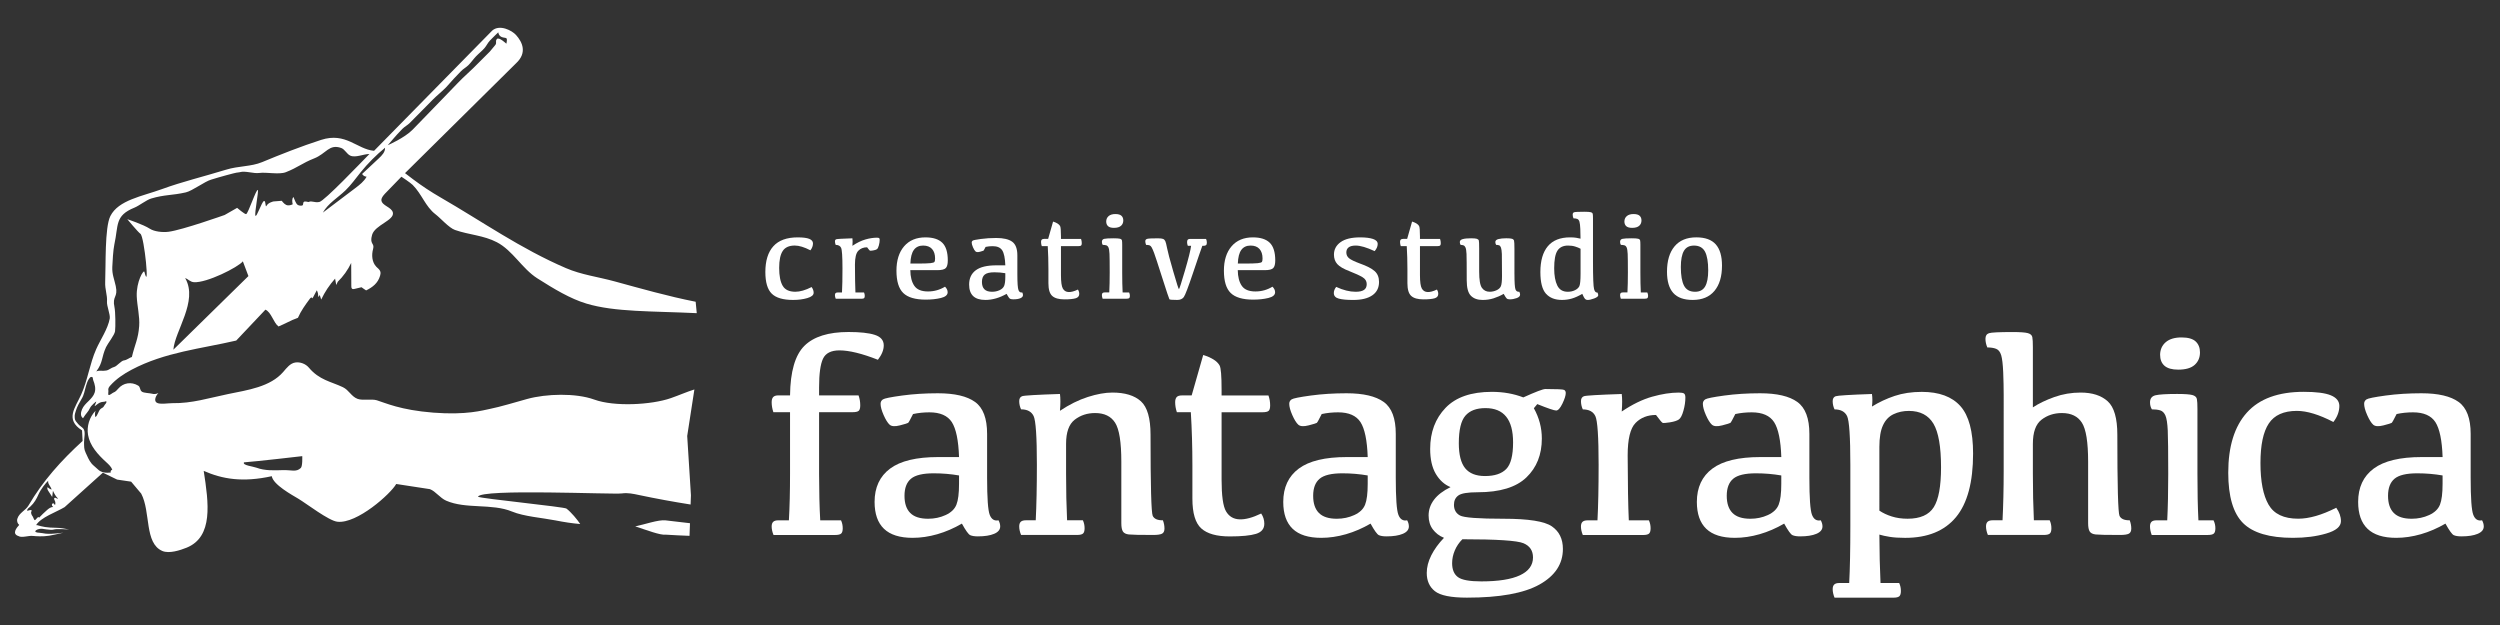 <?xml version="1.0" encoding="UTF-8"?>
<!-- Generator: Adobe Illustrator 18.1.1, SVG Export Plug-In . SVG Version: 6.00 Build 0)  -->
<svg xmlns="http://www.w3.org/2000/svg" xmlns:xlink="http://www.w3.org/1999/xlink" version="1.1" x="0px" y="0px" viewBox="0 0 120 30" xml:space="preserve">
<rect x="0" y="0" width="120" height="30" fill="#333333" stroke="none"/>
<g id="レイヤー_1">
	<g>
		<g>
			<path fill="#FFFFFF" d="M39.371,24.975h0.998c0.055,0.119,0.082,0.246,0.082,0.383c0,0.123-0.025,0.208-0.075,0.253     s-0.146,0.068-0.287,0.068h-2.96c-0.06-0.146-0.089-0.283-0.089-0.41c0-0.1,0.025-0.174,0.075-0.222s0.132-0.072,0.246-0.072     h0.506c0.036-0.633,0.055-1.376,0.055-2.229v-2.96h-0.8c-0.055-0.164-0.082-0.324-0.082-0.479c0-0.114,0.025-0.197,0.075-0.25     s0.135-0.079,0.253-0.079h0.554c0.014-1.144,0.244-1.937,0.69-2.379s1.153-0.663,2.119-0.663c0.552,0,0.971,0.045,1.258,0.137     s0.431,0.26,0.431,0.506c0,0.219-0.094,0.449-0.28,0.69c-0.766-0.301-1.381-0.451-1.846-0.451c-0.401,0-0.664,0.133-0.79,0.4     c-0.125,0.267-0.188,0.726-0.188,1.377v0.383h1.894c0.055,0.15,0.082,0.31,0.082,0.479c0,0.132-0.025,0.22-0.075,0.263     s-0.15,0.065-0.301,0.065h-1.6v2.96C39.317,23.599,39.335,24.342,39.371,24.975z"></path>
			<path fill="#FFFFFF" d="M46.171,25.133c-0.383,0.223-0.776,0.393-1.179,0.509c-0.404,0.116-0.799,0.174-1.187,0.174     c-0.615,0-1.073-0.145-1.374-0.434s-0.451-0.719-0.451-1.289c0-0.697,0.248-1.23,0.745-1.6s1.265-0.554,2.304-0.554h1.005     c-0.027-0.802-0.143-1.36-0.345-1.675c-0.203-0.314-0.562-0.472-1.077-0.472c-0.273,0-0.535,0.027-0.786,0.082     c-0.132,0.264-0.211,0.406-0.236,0.424c-0.024,0.018-0.155,0.058-0.393,0.12s-0.402,0.05-0.496-0.034     c-0.093-0.084-0.188-0.238-0.287-0.461c-0.098-0.223-0.146-0.403-0.146-0.54c0-0.091,0.037-0.162,0.113-0.212     c0.074-0.05,0.381-0.112,0.919-0.185s1.109-0.109,1.716-0.109c0.807,0,1.402,0.139,1.787,0.417     c0.386,0.278,0.578,0.789,0.578,1.531v2.105c0,0.975,0.042,1.57,0.127,1.784c0.084,0.214,0.224,0.301,0.42,0.26     c0.055,0.1,0.082,0.198,0.082,0.294c0,0.155-0.097,0.273-0.291,0.355c-0.193,0.082-0.454,0.123-0.782,0.123     c-0.159,0-0.281-0.02-0.366-0.058C46.487,25.651,46.354,25.465,46.171,25.133z M46.035,22.822     c-0.392-0.068-0.798-0.103-1.217-0.103c-0.52,0-0.883,0.086-1.091,0.26c-0.207,0.173-0.311,0.447-0.311,0.82     c0,0.365,0.092,0.639,0.277,0.824c0.184,0.185,0.47,0.277,0.857,0.277c0.301,0,0.581-0.059,0.841-0.178s0.432-0.284,0.517-0.496     c0.084-0.212,0.126-0.546,0.126-1.001V22.822z"></path>
			<path fill="#FFFFFF" d="M50.878,19.718c0.451-0.301,0.896-0.522,1.336-0.663c0.44-0.141,0.833-0.212,1.18-0.212     c0.606,0,1.062,0.14,1.371,0.42c0.307,0.28,0.461,0.814,0.461,1.603c0,2.452,0.035,3.75,0.105,3.896     c0.071,0.146,0.234,0.216,0.489,0.212c0.05,0.132,0.075,0.264,0.075,0.396c0,0.123-0.039,0.205-0.116,0.246     s-0.221,0.062-0.431,0.062c-0.634,0-1.021-0.008-1.162-0.024s-0.237-0.064-0.287-0.144s-0.075-0.213-0.075-0.4v-2.946     c0-0.939-0.099-1.563-0.298-1.873c-0.197-0.31-0.518-0.465-0.96-0.465c-0.378,0-0.705,0.107-0.981,0.321     c-0.275,0.214-0.413,0.599-0.413,1.155v1.442c0,0.807,0.016,1.549,0.048,2.229h0.759c0.055,0.119,0.082,0.246,0.082,0.383     c0,0.123-0.025,0.208-0.075,0.253s-0.146,0.068-0.287,0.068h-2.687c-0.06-0.146-0.089-0.283-0.089-0.41     c0-0.1,0.025-0.174,0.075-0.222s0.132-0.072,0.246-0.072h0.472c0.036-0.725,0.055-1.613,0.055-2.666     c0-1.344-0.053-2.124-0.157-2.338s-0.306-0.321-0.602-0.321c-0.06-0.127-0.089-0.26-0.089-0.396c0-0.123,0.048-0.202,0.144-0.236     s0.699-0.069,1.812-0.106C50.906,19.121,50.906,19.39,50.878,19.718z"></path>
			<path fill="#FFFFFF" d="M56.735,18.98H57.2l0.554-1.941c0.191,0.059,0.354,0.13,0.488,0.212c0.135,0.082,0.234,0.179,0.298,0.291     s0.096,0.498,0.096,1.159v0.28h2.249c0.055,0.15,0.082,0.31,0.082,0.479c0,0.132-0.025,0.22-0.075,0.263s-0.15,0.065-0.301,0.065     h-1.955v3.233c0,0.77,0.07,1.277,0.212,1.521s0.354,0.373,0.639,0.386c0.285,0.014,0.635-0.08,1.05-0.28     c0.101,0.15,0.15,0.314,0.15,0.492c0,0.242-0.134,0.403-0.399,0.485c-0.268,0.082-0.688,0.123-1.262,0.123     c-0.624,0-1.079-0.127-1.363-0.383c-0.285-0.255-0.428-0.731-0.428-1.429V22.33c0-0.875-0.025-1.723-0.075-2.543h-0.67     c-0.055-0.164-0.082-0.324-0.082-0.479c0-0.114,0.025-0.197,0.075-0.25S56.617,18.98,56.735,18.98z"></path>
			<path fill="#FFFFFF" d="M65.787,25.133c-0.383,0.223-0.776,0.393-1.179,0.509c-0.404,0.116-0.799,0.174-1.187,0.174     c-0.615,0-1.073-0.145-1.374-0.434s-0.451-0.719-0.451-1.289c0-0.697,0.248-1.23,0.745-1.6s1.265-0.554,2.304-0.554h1.005     c-0.027-0.802-0.143-1.36-0.345-1.675c-0.203-0.314-0.562-0.472-1.077-0.472c-0.273,0-0.535,0.027-0.786,0.082     c-0.132,0.264-0.211,0.406-0.236,0.424c-0.024,0.018-0.155,0.058-0.393,0.12s-0.402,0.05-0.496-0.034     c-0.093-0.084-0.188-0.238-0.287-0.461c-0.098-0.223-0.146-0.403-0.146-0.54c0-0.091,0.037-0.162,0.113-0.212     c0.074-0.05,0.381-0.112,0.919-0.185s1.109-0.109,1.716-0.109c0.807,0,1.402,0.139,1.787,0.417     c0.386,0.278,0.578,0.789,0.578,1.531v2.105c0,0.975,0.042,1.57,0.127,1.784c0.084,0.214,0.224,0.301,0.42,0.26     c0.055,0.1,0.082,0.198,0.082,0.294c0,0.155-0.097,0.273-0.291,0.355c-0.193,0.082-0.454,0.123-0.782,0.123     c-0.159,0-0.281-0.02-0.366-0.058C66.103,25.651,65.97,25.465,65.787,25.133z M65.651,22.822     c-0.392-0.068-0.798-0.103-1.217-0.103c-0.52,0-0.883,0.086-1.091,0.26c-0.207,0.173-0.311,0.447-0.311,0.82     c0,0.365,0.092,0.639,0.277,0.824c0.184,0.185,0.47,0.277,0.857,0.277c0.301,0,0.581-0.059,0.841-0.178s0.432-0.284,0.517-0.496     c0.084-0.212,0.126-0.546,0.126-1.001V22.822z"></path>
			<path fill="#FFFFFF" d="M73.625,19.595c0.255,0.456,0.383,0.941,0.383,1.456c0,0.77-0.247,1.392-0.742,1.866     c-0.494,0.474-1.272,0.711-2.334,0.711c-0.479,0-0.788,0.051-0.93,0.154s-0.212,0.252-0.212,0.448     c0,0.237,0.096,0.408,0.287,0.513s0.891,0.157,2.099,0.157c1.189,0,1.961,0.122,2.314,0.366c0.353,0.244,0.529,0.605,0.529,1.083     c0,0.72-0.375,1.29-1.125,1.709c-0.749,0.419-1.91,0.629-3.482,0.629c-0.766,0-1.278-0.104-1.538-0.311s-0.39-0.498-0.39-0.872     c0-0.278,0.073-0.562,0.219-0.851s0.349-0.568,0.608-0.837c-0.224-0.091-0.402-0.227-0.536-0.407     c-0.135-0.18-0.202-0.402-0.202-0.667c0-0.273,0.087-0.525,0.26-0.755s0.438-0.432,0.793-0.605     c-0.292-0.119-0.527-0.331-0.708-0.636c-0.18-0.305-0.27-0.704-0.27-1.196c0-0.802,0.246-1.459,0.738-1.972     s1.232-0.769,2.222-0.769c0.547,0,1.051,0.089,1.511,0.267c0.593-0.269,0.945-0.403,1.06-0.403c0.552,0,0.853,0.015,0.902,0.044     s0.075,0.079,0.075,0.147c0,0.119-0.054,0.288-0.16,0.509c-0.107,0.221-0.208,0.332-0.301,0.332     c-0.094,0-0.396-0.103-0.906-0.308L73.625,19.595z M70.194,25.884c-0.159,0.16-0.281,0.339-0.365,0.54     c-0.085,0.201-0.127,0.403-0.127,0.608c0,0.31,0.094,0.533,0.28,0.67s0.561,0.205,1.121,0.205c0.82,0,1.438-0.098,1.856-0.294     c0.416-0.196,0.625-0.481,0.625-0.854c0-0.328-0.152-0.556-0.458-0.684S71.843,25.884,70.194,25.884z M71.301,19.589     c-0.433,0-0.754,0.122-0.964,0.366s-0.314,0.685-0.314,1.323c0,0.547,0.102,0.946,0.304,1.196     c0.203,0.25,0.521,0.376,0.954,0.376c0.46,0,0.8-0.113,1.019-0.338s0.328-0.65,0.328-1.275c0-0.551-0.11-0.964-0.332-1.237     C72.075,19.725,71.744,19.589,71.301,19.589z"></path>
			<path fill="#FFFFFF" d="M75.887,19.254c0-0.123,0.048-0.202,0.144-0.236s0.699-0.069,1.812-0.106c0.027,0.209,0.027,0.49,0,0.841     c0.506-0.342,0.992-0.579,1.459-0.711c0.468-0.132,0.893-0.198,1.275-0.198c0.128,0,0.213,0.015,0.256,0.044     c0.044,0.03,0.065,0.095,0.065,0.195c0,0.196-0.03,0.406-0.093,0.629c-0.061,0.223-0.135,0.365-0.222,0.424     s-0.23,0.105-0.431,0.137s-0.318,0.039-0.352,0.021c-0.035-0.018-0.139-0.144-0.312-0.376c-0.405,0-0.733,0.129-0.984,0.386     s-0.376,0.776-0.376,1.555c0.005,1.399,0.022,2.438,0.055,3.117h0.964c0.055,0.119,0.082,0.246,0.082,0.383     c0,0.123-0.025,0.208-0.075,0.253s-0.146,0.068-0.287,0.068h-2.892c-0.06-0.146-0.089-0.283-0.089-0.41     c0-0.1,0.025-0.174,0.075-0.222s0.132-0.072,0.246-0.072h0.472c0.036-0.679,0.055-1.568,0.055-2.666     c0-1.344-0.053-2.124-0.157-2.338s-0.306-0.321-0.602-0.321C75.916,19.523,75.887,19.39,75.887,19.254z"></path>
			<path fill="#FFFFFF" d="M85.64,25.133c-0.383,0.223-0.776,0.393-1.179,0.509c-0.404,0.116-0.799,0.174-1.187,0.174     c-0.615,0-1.073-0.145-1.374-0.434s-0.451-0.719-0.451-1.289c0-0.697,0.248-1.23,0.745-1.6s1.265-0.554,2.304-0.554h1.005     c-0.027-0.802-0.143-1.36-0.345-1.675c-0.203-0.314-0.562-0.472-1.077-0.472c-0.273,0-0.535,0.027-0.786,0.082     c-0.132,0.264-0.211,0.406-0.236,0.424c-0.024,0.018-0.155,0.058-0.393,0.12s-0.402,0.05-0.496-0.034     c-0.093-0.084-0.188-0.238-0.287-0.461c-0.098-0.223-0.146-0.403-0.146-0.54c0-0.091,0.037-0.162,0.113-0.212     c0.074-0.05,0.381-0.112,0.919-0.185s1.109-0.109,1.716-0.109c0.807,0,1.402,0.139,1.787,0.417     c0.386,0.278,0.578,0.789,0.578,1.531v2.105c0,0.975,0.042,1.57,0.127,1.784c0.084,0.214,0.224,0.301,0.42,0.26     c0.055,0.1,0.082,0.198,0.082,0.294c0,0.155-0.097,0.273-0.291,0.355c-0.193,0.082-0.454,0.123-0.782,0.123     c-0.159,0-0.281-0.02-0.366-0.058C85.955,25.651,85.823,25.465,85.64,25.133z M85.503,22.822     c-0.392-0.068-0.798-0.103-1.217-0.103c-0.52,0-0.883,0.086-1.091,0.26c-0.207,0.173-0.311,0.447-0.311,0.82     c0,0.365,0.092,0.639,0.277,0.824c0.184,0.185,0.47,0.277,0.857,0.277c0.301,0,0.581-0.059,0.841-0.178s0.432-0.284,0.517-0.496     c0.084-0.212,0.126-0.546,0.126-1.001V22.822z"></path>
			<path fill="#FFFFFF" d="M89.854,18.912c0.027,0.191,0.027,0.392,0,0.602c0.337-0.209,0.699-0.379,1.087-0.509     s0.822-0.195,1.306-0.195c0.829,0,1.447,0.228,1.853,0.684s0.608,1.214,0.608,2.276c0,1.376-0.274,2.395-0.823,3.056     c-0.55,0.661-1.362,0.991-2.438,0.991c-0.292,0-0.538-0.016-0.738-0.048s-0.367-0.068-0.499-0.109     c0.005,0.871,0.022,1.645,0.055,2.324h0.896c0.055,0.119,0.082,0.246,0.082,0.383c0,0.123-0.025,0.208-0.075,0.253     s-0.146,0.068-0.287,0.068h-2.823c-0.06-0.146-0.089-0.283-0.089-0.41c0-0.1,0.025-0.174,0.075-0.222s0.132-0.072,0.246-0.072     h0.472c0.036-0.679,0.055-1.6,0.055-2.762v-2.912c0-1.344-0.053-2.124-0.157-2.338s-0.306-0.321-0.602-0.321     c-0.06-0.127-0.089-0.26-0.089-0.396c0-0.123,0.048-0.202,0.144-0.236S88.787,18.948,89.854,18.912z M90.209,24.51     c0.169,0.114,0.367,0.208,0.595,0.28s0.48,0.109,0.759,0.109c0.606,0,1.025-0.185,1.258-0.554s0.349-1.007,0.349-1.914     c0-0.989-0.122-1.688-0.365-2.095c-0.244-0.408-0.638-0.612-1.18-0.612c-0.269,0-0.514,0.052-0.734,0.157     c-0.222,0.105-0.391,0.281-0.506,0.53c-0.117,0.249-0.175,0.596-0.175,1.042V24.51z"></path>
			<path fill="#FFFFFF" d="M96.177,18.953c0-0.337-0.008-0.698-0.023-1.083c-0.017-0.385-0.049-0.657-0.096-0.817     c-0.049-0.16-0.128-0.262-0.24-0.308c-0.111-0.045-0.254-0.068-0.427-0.068c-0.06-0.141-0.089-0.28-0.089-0.417     c0-0.141,0.057-0.23,0.171-0.267s0.49-0.055,1.128-0.055c0.36,0,0.604,0.017,0.731,0.051s0.2,0.098,0.219,0.191     s0.027,0.254,0.027,0.482v2.892c0.282-0.187,0.626-0.352,1.028-0.496c0.404-0.144,0.824-0.215,1.262-0.215     c0.561,0,0.994,0.14,1.303,0.42c0.307,0.28,0.461,0.814,0.461,1.603c0,2.452,0.035,3.75,0.105,3.896     c0.071,0.146,0.234,0.216,0.489,0.212c0.05,0.132,0.075,0.264,0.075,0.396c0,0.123-0.039,0.205-0.116,0.246     s-0.221,0.062-0.431,0.062c-0.634,0-1.021-0.008-1.162-0.024s-0.237-0.064-0.287-0.144s-0.075-0.213-0.075-0.4v-2.946     c0-0.939-0.099-1.563-0.298-1.873c-0.197-0.31-0.518-0.465-0.96-0.465c-0.378,0-0.705,0.107-0.981,0.321     c-0.275,0.214-0.413,0.599-0.413,1.155v1.442c0,0.807,0.016,1.549,0.048,2.229h0.759c0.055,0.119,0.082,0.246,0.082,0.383     c0,0.123-0.025,0.208-0.075,0.253s-0.146,0.068-0.287,0.068h-2.687c-0.06-0.146-0.089-0.283-0.089-0.41     c0-0.1,0.025-0.174,0.075-0.222s0.132-0.072,0.246-0.072h0.472c0.036-0.725,0.055-1.513,0.055-2.365V18.953z"></path>
			<path fill="#FFFFFF" d="M105.524,24.975h0.725c0.06,0.119,0.089,0.246,0.089,0.383c0,0.123-0.025,0.208-0.075,0.253     s-0.148,0.068-0.294,0.068h-2.687c-0.055-0.146-0.082-0.283-0.082-0.41c0-0.1,0.023-0.174,0.072-0.222     c0.047-0.048,0.131-0.072,0.249-0.072h0.506c0.032-0.633,0.048-1.376,0.048-2.229c0-1.039-0.008-1.733-0.023-2.082     c-0.017-0.349-0.054-0.589-0.113-0.721s-0.143-0.214-0.25-0.246c-0.106-0.032-0.24-0.048-0.399-0.048     c-0.06-0.096-0.089-0.208-0.089-0.335c0-0.187,0.089-0.301,0.267-0.342s0.521-0.062,1.032-0.062c0.36,0,0.604,0.017,0.731,0.051     s0.2,0.098,0.219,0.191s0.027,0.254,0.027,0.482v3.11C105.476,23.599,105.492,24.342,105.524,24.975z M104.553,17.743     c-0.296,0-0.515-0.062-0.656-0.185s-0.212-0.301-0.212-0.533c0.005-0.25,0.096-0.451,0.273-0.602s0.429-0.226,0.752-0.226     c0.319,0,0.547,0.065,0.684,0.195s0.205,0.304,0.205,0.523c0,0.246-0.084,0.445-0.253,0.598S104.913,17.743,104.553,17.743z"></path>
			<path fill="#FFFFFF" d="M110.06,25.816c-1.121,0-1.919-0.236-2.393-0.708s-0.711-1.277-0.711-2.417     c0-1.262,0.299-2.225,0.896-2.888s1.506-0.995,2.728-0.995c0.597,0,1.03,0.056,1.299,0.167s0.405,0.279,0.41,0.502     c0,0.273-0.096,0.533-0.287,0.779c-0.684-0.355-1.267-0.533-1.75-0.533c-0.634,0-1.084,0.202-1.35,0.605     c-0.268,0.403-0.4,1.036-0.4,1.897c0,0.884,0.13,1.551,0.39,2s0.733,0.673,1.422,0.673c0.524,0,1.133-0.175,1.825-0.526     c0.15,0.209,0.226,0.424,0.226,0.643c0,0.26-0.235,0.458-0.708,0.595C111.185,25.748,110.653,25.816,110.06,25.816z"></path>
			<path fill="#FFFFFF" d="M117.382,25.133c-0.383,0.223-0.776,0.393-1.179,0.509c-0.404,0.116-0.799,0.174-1.187,0.174     c-0.615,0-1.073-0.145-1.374-0.434s-0.451-0.719-0.451-1.289c0-0.697,0.248-1.23,0.745-1.6s1.265-0.554,2.304-0.554h1.005     c-0.027-0.802-0.143-1.36-0.345-1.675c-0.203-0.314-0.562-0.472-1.077-0.472c-0.273,0-0.535,0.027-0.786,0.082     c-0.132,0.264-0.211,0.406-0.236,0.424c-0.024,0.018-0.155,0.058-0.393,0.12s-0.402,0.05-0.496-0.034     c-0.093-0.084-0.188-0.238-0.287-0.461c-0.098-0.223-0.146-0.403-0.146-0.54c0-0.091,0.037-0.162,0.113-0.212     c0.074-0.05,0.381-0.112,0.919-0.185s1.109-0.109,1.716-0.109c0.807,0,1.402,0.139,1.787,0.417     c0.386,0.278,0.578,0.789,0.578,1.531v2.105c0,0.975,0.042,1.57,0.127,1.784c0.084,0.214,0.224,0.301,0.42,0.26     c0.055,0.1,0.082,0.198,0.082,0.294c0,0.155-0.097,0.273-0.291,0.355c-0.193,0.082-0.454,0.123-0.782,0.123     c-0.159,0-0.281-0.02-0.366-0.058C117.698,25.651,117.565,25.465,117.382,25.133z M117.245,22.822     c-0.392-0.068-0.798-0.103-1.217-0.103c-0.52,0-0.883,0.086-1.091,0.26c-0.207,0.173-0.311,0.447-0.311,0.82     c0,0.365,0.092,0.639,0.277,0.824c0.184,0.185,0.47,0.277,0.857,0.277c0.301,0,0.581-0.059,0.841-0.178s0.432-0.284,0.517-0.496     c0.084-0.212,0.126-0.546,0.126-1.001V22.822z"></path>
		</g>
		<g>
			<path fill="#FFFFFF" d="M38.067,14.397c-0.48,0-0.822-0.101-1.025-0.303s-0.305-0.547-0.305-1.036     c0-0.541,0.128-0.954,0.384-1.238s0.646-0.426,1.169-0.426c0.256,0,0.441,0.024,0.557,0.072s0.174,0.12,0.176,0.215     c0,0.117-0.041,0.229-0.123,0.334c-0.293-0.152-0.543-0.229-0.75-0.229c-0.271,0-0.465,0.086-0.578,0.259     c-0.115,0.173-0.172,0.444-0.172,0.813c0,0.379,0.056,0.665,0.167,0.857s0.314,0.289,0.609,0.289     c0.225,0,0.485-0.075,0.782-0.226c0.064,0.09,0.097,0.182,0.097,0.275c0,0.111-0.101,0.196-0.304,0.255     C38.549,14.368,38.321,14.397,38.067,14.397z"></path>
			<path fill="#FFFFFF" d="M40.078,11.585c0-0.053,0.021-0.086,0.062-0.101s0.3-0.03,0.776-0.045c0.012,0.09,0.012,0.21,0,0.36     c0.217-0.146,0.425-0.248,0.625-0.305s0.383-0.085,0.547-0.085c0.055,0,0.091,0.006,0.109,0.019s0.028,0.041,0.028,0.083     c0,0.084-0.013,0.174-0.04,0.27c-0.025,0.096-0.058,0.156-0.095,0.182s-0.099,0.045-0.185,0.059s-0.137,0.017-0.15,0.009     c-0.016-0.008-0.06-0.062-0.134-0.161c-0.174,0-0.314,0.055-0.422,0.166s-0.161,0.333-0.161,0.667     c0.002,0.6,0.01,1.045,0.023,1.336h0.413c0.023,0.051,0.035,0.105,0.035,0.164c0,0.053-0.011,0.089-0.032,0.108     s-0.062,0.029-0.123,0.029h-1.239c-0.025-0.062-0.038-0.121-0.038-0.176c0-0.043,0.011-0.075,0.032-0.095     s0.057-0.031,0.105-0.031h0.202c0.016-0.291,0.023-0.672,0.023-1.143c0-0.576-0.022-0.91-0.067-1.002s-0.131-0.138-0.258-0.138     C40.091,11.7,40.078,11.643,40.078,11.585z"></path>
			<path fill="#FFFFFF" d="M44.421,11.394c0.363,0,0.633,0.086,0.809,0.258s0.264,0.455,0.264,0.85c0,0.174-0.031,0.295-0.094,0.363     s-0.199,0.103-0.41,0.103h-1.295c0.004,0.318,0.067,0.568,0.192,0.75c0.123,0.182,0.343,0.272,0.657,0.272     c0.293,0,0.565-0.076,0.817-0.229c0.084,0.084,0.126,0.173,0.126,0.267c0,0.131-0.108,0.223-0.323,0.275     c-0.217,0.053-0.46,0.079-0.731,0.079c-0.5,0-0.859-0.106-1.077-0.318s-0.326-0.569-0.326-1.071c0-0.494,0.122-0.884,0.367-1.17     S43.984,11.394,44.421,11.394z M44.31,11.787c-0.195,0-0.344,0.07-0.445,0.209s-0.157,0.358-0.167,0.655h0.302     c0.32,0,0.538-0.006,0.655-0.019c0.115-0.013,0.183-0.034,0.201-0.063s0.028-0.084,0.028-0.164c0-0.193-0.049-0.345-0.146-0.454     S44.497,11.787,44.31,11.787z"></path>
			<path fill="#FFFFFF" d="M48.314,14.104c-0.164,0.096-0.333,0.168-0.505,0.218c-0.174,0.05-0.343,0.075-0.509,0.075     c-0.264,0-0.46-0.062-0.589-0.186s-0.193-0.308-0.193-0.552c0-0.299,0.106-0.527,0.319-0.686s0.542-0.237,0.987-0.237h0.431     c-0.012-0.344-0.062-0.583-0.147-0.718c-0.088-0.135-0.241-0.202-0.462-0.202c-0.117,0-0.229,0.012-0.337,0.035     c-0.057,0.113-0.091,0.174-0.102,0.182s-0.066,0.025-0.168,0.051s-0.173,0.021-0.213-0.015s-0.081-0.102-0.123-0.198     s-0.062-0.173-0.062-0.231c0-0.039,0.016-0.069,0.049-0.091c0.031-0.021,0.163-0.048,0.394-0.079s0.476-0.047,0.735-0.047     c0.346,0,0.601,0.06,0.766,0.179s0.248,0.338,0.248,0.656v0.902c0,0.418,0.018,0.673,0.055,0.765     c0.035,0.092,0.096,0.129,0.18,0.111c0.023,0.043,0.035,0.085,0.035,0.126c0,0.066-0.042,0.117-0.125,0.152     s-0.194,0.053-0.335,0.053c-0.068,0-0.121-0.008-0.157-0.025S48.392,14.247,48.314,14.104z M48.255,13.114     c-0.168-0.029-0.342-0.044-0.521-0.044c-0.223,0-0.379,0.037-0.468,0.111s-0.133,0.191-0.133,0.352     c0,0.156,0.039,0.274,0.119,0.353c0.078,0.079,0.201,0.119,0.367,0.119c0.129,0,0.249-0.025,0.36-0.076s0.185-0.122,0.222-0.212     c0.035-0.091,0.054-0.234,0.054-0.429V13.114z"></path>
			<path fill="#FFFFFF" d="M50.112,11.467h0.199l0.237-0.832c0.082,0.025,0.151,0.056,0.209,0.091s0.101,0.077,0.128,0.125     s0.041,0.213,0.041,0.497v0.12h0.964c0.023,0.064,0.035,0.133,0.035,0.205c0,0.057-0.011,0.094-0.032,0.113     s-0.064,0.028-0.129,0.028h-0.838v1.386c0,0.33,0.03,0.547,0.091,0.652s0.151,0.16,0.273,0.166s0.272-0.034,0.45-0.12     c0.043,0.064,0.064,0.135,0.064,0.211c0,0.104-0.058,0.173-0.171,0.208c-0.115,0.035-0.295,0.053-0.541,0.053     c-0.268,0-0.463-0.055-0.584-0.164c-0.123-0.109-0.184-0.313-0.184-0.612v-0.688c0-0.375-0.011-0.738-0.032-1.09h-0.287     c-0.023-0.07-0.035-0.139-0.035-0.205c0-0.049,0.011-0.084,0.032-0.107S50.061,11.467,50.112,11.467z"></path>
			<path fill="#FFFFFF" d="M53.886,14.037h0.311c0.025,0.051,0.038,0.105,0.038,0.164c0,0.053-0.011,0.089-0.032,0.108     s-0.063,0.029-0.126,0.029h-1.151c-0.023-0.062-0.035-0.121-0.035-0.176c0-0.043,0.01-0.075,0.031-0.095     c0.02-0.021,0.056-0.031,0.106-0.031h0.217c0.014-0.271,0.021-0.59,0.021-0.955c0-0.445-0.004-0.743-0.01-0.892     c-0.008-0.149-0.023-0.252-0.049-0.309s-0.062-0.092-0.107-0.105s-0.103-0.021-0.171-0.021c-0.025-0.041-0.038-0.089-0.038-0.144     c0-0.08,0.038-0.129,0.114-0.146s0.224-0.026,0.442-0.026c0.154,0,0.259,0.007,0.313,0.022s0.086,0.042,0.094,0.082     s0.012,0.109,0.012,0.207v1.333C53.866,13.447,53.872,13.765,53.886,14.037z M53.47,10.937c-0.127,0-0.221-0.026-0.281-0.079     s-0.091-0.129-0.091-0.229c0.002-0.107,0.041-0.193,0.117-0.258s0.184-0.097,0.322-0.097c0.137,0,0.234,0.028,0.293,0.083     s0.088,0.13,0.088,0.224c0,0.105-0.036,0.191-0.108,0.256S53.624,10.937,53.47,10.937z"></path>
			<path fill="#FFFFFF" d="M57.173,11.799h-0.158c-0.023-0.057-0.035-0.114-0.035-0.173s0.011-0.1,0.034-0.123     c0.021-0.023,0.059-0.035,0.109-0.035h0.768c0.025,0.055,0.038,0.113,0.038,0.176c0,0.061-0.013,0.102-0.038,0.123     s-0.069,0.032-0.132,0.032h-0.047c-0.072,0.197-0.223,0.635-0.45,1.312s-0.375,1.062-0.441,1.151     c-0.068,0.09-0.173,0.135-0.315,0.135c-0.232,0-0.357-0.011-0.374-0.032S56,13.998,55.786,13.328     c-0.213-0.67-0.344-1.067-0.391-1.191s-0.086-0.212-0.117-0.265s-0.066-0.085-0.105-0.098s-0.093-0.019-0.161-0.019     c-0.025-0.062-0.038-0.121-0.038-0.176c0-0.059,0.031-0.097,0.092-0.114c0.062-0.018,0.231-0.026,0.509-0.026     c0.121,0,0.205,0.01,0.252,0.029s0.082,0.054,0.106,0.103s0.054,0.164,0.088,0.344s0.133,0.553,0.297,1.118     c0.162,0.564,0.253,0.847,0.271,0.847s0.115-0.295,0.287-0.886C57.049,12.402,57.148,12.004,57.173,11.799z"></path>
			<path fill="#FFFFFF" d="M60.139,11.394c0.363,0,0.633,0.086,0.809,0.258s0.264,0.455,0.264,0.85c0,0.174-0.031,0.295-0.094,0.363     s-0.199,0.103-0.41,0.103h-1.295c0.004,0.318,0.067,0.568,0.192,0.75c0.123,0.182,0.343,0.272,0.657,0.272     c0.293,0,0.565-0.076,0.817-0.229c0.084,0.084,0.126,0.173,0.126,0.267c0,0.131-0.108,0.223-0.323,0.275     c-0.217,0.053-0.46,0.079-0.731,0.079c-0.5,0-0.859-0.106-1.077-0.318s-0.326-0.569-0.326-1.071c0-0.494,0.122-0.884,0.367-1.17     S59.702,11.394,60.139,11.394z M60.028,11.787c-0.195,0-0.344,0.07-0.445,0.209s-0.157,0.358-0.167,0.655h0.302     c0.32,0,0.538-0.006,0.655-0.019c0.115-0.013,0.183-0.034,0.201-0.063s0.028-0.084,0.028-0.164c0-0.193-0.049-0.345-0.146-0.454     S60.215,11.787,60.028,11.787z"></path>
			<path fill="#FFFFFF" d="M65.288,11.394c0.258,0,0.462,0.025,0.614,0.075c0.15,0.05,0.227,0.13,0.227,0.242     c0,0.115-0.049,0.229-0.146,0.343c-0.383-0.178-0.686-0.267-0.908-0.267c-0.15,0-0.264,0.028-0.338,0.085     c-0.076,0.057-0.113,0.139-0.113,0.246c0,0.111,0.043,0.203,0.127,0.275c0.086,0.072,0.26,0.157,0.523,0.255     c0.332,0.117,0.568,0.239,0.709,0.365s0.211,0.299,0.211,0.52c0,0.279-0.107,0.493-0.322,0.642s-0.521,0.223-0.917,0.223     c-0.303,0-0.534-0.021-0.692-0.064c-0.16-0.043-0.239-0.133-0.239-0.27c0-0.1,0.038-0.197,0.114-0.293     c0.334,0.156,0.645,0.234,0.932,0.234c0.18,0,0.313-0.029,0.401-0.088s0.132-0.152,0.132-0.281c0-0.139-0.067-0.249-0.201-0.33     s-0.343-0.177-0.628-0.289c-0.281-0.107-0.476-0.221-0.583-0.34s-0.161-0.271-0.161-0.454c0-0.248,0.106-0.448,0.319-0.601     S64.874,11.394,65.288,11.394z"></path>
			<path fill="#FFFFFF" d="M67.344,11.467h0.199l0.237-0.832c0.082,0.025,0.151,0.056,0.209,0.091s0.101,0.077,0.128,0.125     s0.041,0.213,0.041,0.497v0.12h0.964c0.023,0.064,0.035,0.133,0.035,0.205c0,0.057-0.011,0.094-0.032,0.113     s-0.064,0.028-0.129,0.028h-0.838v1.386c0,0.33,0.03,0.547,0.091,0.652s0.151,0.16,0.273,0.166s0.272-0.034,0.45-0.12     c0.043,0.064,0.064,0.135,0.064,0.211c0,0.104-0.058,0.173-0.171,0.208c-0.115,0.035-0.295,0.053-0.541,0.053     c-0.268,0-0.463-0.055-0.584-0.164c-0.123-0.109-0.184-0.313-0.184-0.612v-0.688c0-0.375-0.011-0.738-0.032-1.09h-0.287     c-0.023-0.07-0.035-0.139-0.035-0.205c0-0.049,0.011-0.084,0.032-0.107S67.293,11.467,67.344,11.467z"></path>
			<path fill="#FFFFFF" d="M72.694,13.161c0,0.393,0.016,0.634,0.047,0.724s0.094,0.13,0.188,0.12     c0.023,0.047,0.035,0.093,0.035,0.138c0,0.072-0.056,0.128-0.167,0.167s-0.22,0.059-0.325,0.059     c-0.068,0-0.118-0.014-0.149-0.041s-0.08-0.102-0.146-0.223c-0.156,0.09-0.318,0.161-0.484,0.214     c-0.168,0.053-0.343,0.079-0.526,0.079c-0.242,0-0.431-0.067-0.563-0.201c-0.135-0.134-0.201-0.379-0.201-0.737     c0-0.697-0.004-1.121-0.01-1.27c-0.008-0.149-0.023-0.252-0.049-0.309s-0.059-0.092-0.1-0.105s-0.086-0.021-0.135-0.021     c-0.025-0.041-0.038-0.087-0.038-0.138c0-0.068,0.048-0.115,0.144-0.141s0.229-0.038,0.398-0.038     c0.135,0,0.227,0.008,0.277,0.025c0.049,0.017,0.08,0.044,0.094,0.082C70.994,11.583,71,11.712,71,11.93v1.104     c0,0.4,0.044,0.662,0.134,0.785c0.088,0.123,0.212,0.185,0.37,0.185c0.111,0,0.22-0.023,0.325-0.07s0.176-0.112,0.213-0.196     c0.035-0.084,0.054-0.246,0.054-0.486c0-0.559-0.003-0.91-0.007-1.055c-0.006-0.145-0.02-0.248-0.041-0.309     c-0.023-0.062-0.053-0.099-0.09-0.113s-0.085-0.021-0.144-0.021c-0.025-0.041-0.038-0.087-0.038-0.138     c0-0.068,0.05-0.115,0.15-0.141s0.227-0.038,0.377-0.038c0.135,0,0.227,0.008,0.277,0.025c0.049,0.017,0.08,0.046,0.094,0.089     c0.012,0.043,0.019,0.174,0.019,0.393V13.161z"></path>
			<path fill="#FFFFFF" d="M75.949,14.104c-0.178,0.105-0.344,0.181-0.498,0.226s-0.313,0.067-0.478,0.067     c-0.332,0-0.587-0.1-0.767-0.299c-0.178-0.199-0.268-0.545-0.268-1.037c0-0.543,0.119-0.957,0.357-1.241s0.595-0.426,1.069-0.426     c0.113,0,0.208,0.006,0.284,0.018s0.148,0.026,0.217,0.044c0-0.145-0.004-0.299-0.01-0.464c-0.008-0.165-0.021-0.282-0.041-0.35     c-0.021-0.068-0.056-0.112-0.104-0.132s-0.108-0.029-0.183-0.029c-0.025-0.061-0.038-0.12-0.038-0.179     c0-0.061,0.024-0.099,0.073-0.114s0.21-0.023,0.483-0.023c0.154,0,0.259,0.007,0.313,0.022s0.086,0.042,0.094,0.082     s0.012,0.109,0.012,0.207v2.098c0,0.746,0.017,1.181,0.052,1.304c0.033,0.123,0.087,0.177,0.159,0.161     c0.027,0.045,0.041,0.089,0.041,0.132c0,0.055-0.065,0.106-0.194,0.155c-0.131,0.049-0.236,0.073-0.318,0.073     c-0.049,0-0.09-0.017-0.123-0.051S76.005,14.231,75.949,14.104z M75.266,11.787c-0.234,0-0.404,0.082-0.509,0.245     s-0.156,0.445-0.156,0.845c0,0.352,0.05,0.627,0.149,0.828s0.268,0.3,0.504,0.3c0.125,0,0.239-0.025,0.343-0.075     s0.174-0.115,0.213-0.196c0.037-0.081,0.057-0.281,0.057-0.599v-1.195c-0.07-0.039-0.156-0.074-0.256-0.105     C75.509,11.802,75.395,11.787,75.266,11.787z"></path>
			<path fill="#FFFFFF" d="M78.759,14.037h0.311c0.025,0.051,0.038,0.105,0.038,0.164c0,0.053-0.011,0.089-0.032,0.108     s-0.063,0.029-0.126,0.029h-1.151c-0.023-0.062-0.035-0.121-0.035-0.176c0-0.043,0.01-0.075,0.031-0.095     c0.02-0.021,0.056-0.031,0.106-0.031h0.217c0.014-0.271,0.021-0.59,0.021-0.955c0-0.445-0.004-0.743-0.01-0.892     c-0.008-0.149-0.023-0.252-0.049-0.309s-0.062-0.092-0.107-0.105s-0.103-0.021-0.171-0.021c-0.025-0.041-0.038-0.089-0.038-0.144     c0-0.08,0.038-0.129,0.114-0.146s0.224-0.026,0.442-0.026c0.154,0,0.259,0.007,0.313,0.022s0.086,0.042,0.094,0.082     s0.012,0.109,0.012,0.207v1.333C78.739,13.447,78.745,13.765,78.759,14.037z M78.343,10.937c-0.127,0-0.221-0.026-0.281-0.079     s-0.091-0.129-0.091-0.229c0.002-0.107,0.041-0.193,0.117-0.258s0.184-0.097,0.322-0.097c0.137,0,0.234,0.028,0.293,0.083     s0.088,0.13,0.088,0.224c0,0.105-0.036,0.191-0.108,0.256S78.497,10.937,78.343,10.937z"></path>
			<path fill="#FFFFFF" d="M81.25,14.397c-0.424,0-0.735-0.112-0.935-0.337s-0.299-0.563-0.299-1.017     c0-0.521,0.12-0.927,0.361-1.216s0.59-0.434,1.045-0.434c0.424,0,0.735,0.112,0.935,0.337s0.299,0.564,0.299,1.02     c0,0.52-0.121,0.924-0.362,1.213S81.705,14.397,81.25,14.397z M81.362,14.005c0.223,0,0.384-0.084,0.483-0.252     s0.149-0.427,0.149-0.776c0-0.402-0.052-0.701-0.153-0.896c-0.104-0.195-0.279-0.293-0.529-0.293     c-0.223,0-0.384,0.084-0.483,0.252s-0.149,0.428-0.149,0.779c0,0.4,0.051,0.698,0.154,0.894     C80.935,13.907,81.112,14.005,81.362,14.005z"></path>
		</g>
		<rect x="0" fill="none" width="120" height="30"></rect>
		<path fill="none" d="M5.104,17.785c0.141-0.026,0.227-0.133,0.391-0.176c0.11-0.029,0.33-0.294,0.451-0.308    c0.152-0.016,0.285-0.143,0.386-0.165c0.147-0.622,0.304-0.848,0.351-1.486c0.034-0.459-0.099-0.965-0.117-1.425    c-0.027-0.703,0.335-1.31,0.368-1.176c0.265,1.049-0.002-1.695-0.192-1.827c-0.115-0.081-0.629-0.7-0.629-0.7    s0.762,0.251,1.079,0.456c0.219,0.143,0.623,0.184,0.907,0.146c0.667-0.088,2.686-0.805,2.686-0.805l0.599-0.342    c0,0,0.371,0.318,0.433,0.3c0.1-0.028,0.492-1.243,0.562-1.153c0.045,0.059-0.168,1.107-0.117,1.227    c0.05,0.12,0.302-0.661,0.407-0.701c0.105-0.041,0.054,0.367,0.133,0.219c0.078-0.148,0.328-0.2,0.328-0.2l0.396-0.031    c0,0,0.109,0.152,0.213,0.197c0.124,0.053,0.25-0.001,0.313-0.03c-0.026-0.122-0.046-0.255,0.036-0.35    c0.056,0.115,0.098,0.294,0.199,0.375c0.035,0.028,0.165,0.063,0.234,0.028c0.046-0.024,0.022-0.115,0.056-0.158    c0.056-0.069,0.22,0.01,0.247-0.005c0.135-0.077,0.261,0.047,0.506,0c0.245-0.047,1.966-1.858,2.405-2.303    c-0.28-0.003-0.665,0.193-0.92,0.078c-0.165-0.074-0.263-0.305-0.433-0.366c-0.582-0.21-0.723,0.274-1.299,0.499    c-0.582,0.228-0.778,0.434-1.36,0.662c-0.327,0.128-0.935-0.013-1.282,0.038c-0.26,0.038-0.669-0.113-0.921-0.04    c-0.007,0.002-0.015,0.003-0.021,0.005c-0.209,0.019-0.393,0.084-0.637,0.144c-0.291,0.072-0.432,0.129-0.721,0.209    c-0.306,0.085-0.91,0.542-1.219,0.613c-0.662,0.152-1.012,0.1-1.663,0.295c-0.229,0.069-0.58,0.348-0.802,0.437    c-0.957,0.387-0.761,0.844-0.966,1.766c-0.055,0.249-0.089,0.829-0.099,1.084c-0.014,0.358,0.09,0.565,0.166,0.915    c0.122,0.567-0.182,0.455-0.06,1.021c0.047,0.216,0.053,0.925,0.027,1.144c-0.022,0.184-0.356,0.598-0.433,0.766    c-0.23,0.502-0.137,0.723-0.466,1.166C4.797,17.757,4.888,17.824,5.104,17.785z"></path>
		<path fill="none" d="M2.506,23.856c-0.062-0.095-0.123-0.191-0.185-0.286c-0.036-0.056-0.072-0.129-0.033-0.183    c0.052,0.054,0.118,0.094,0.19,0.117c-0.033-0.154-0.202-0.279-0.161-0.43c-0.122,0.114-0.362,0.418-0.463,0.649    c-0.101,0.232-0.21,0.424-0.396,0.595c-0.074,0.069-0.169,0.111-0.145,0.209c0.046-0.02,0.094-0.034,0.143-0.041    c0.028-0.005,0.068,0.003,0.067,0.032c0,0.01-0.007,0.019-0.012,0.028c-0.047,0.081,0.01,0.181,0.066,0.257    c0.022,0.031,0.052,0.144,0.085,0.164c0.033,0.02,0.071-0.057,0.101-0.079c0.021-0.015,0.033-0.041,0.054-0.055    c0.022-0.014,0.062-0.005,0.059,0.02c0.123-0.13,0.253-0.254,0.387-0.372c0.083-0.073,0.182-0.149,0.293-0.139    c-0.032-0.03-0.063-0.067-0.064-0.11c-0.001-0.044,0.047-0.088,0.085-0.067c0.014,0.032,0.038,0.058,0.068,0.075    c0.023-0.066,0.019-0.141-0.013-0.203c-0.023-0.045-0.054-0.113-0.01-0.137c0.052-0.029,0.114,0.064,0.167,0.035    c-0.111-0.1-0.179-0.238-0.244-0.371C2.53,23.659,2.519,23.757,2.506,23.856z"></path>
		<path fill="none" d="M5.097,22.185c-0.394-0.361-0.784-0.782-0.873-1.309c-0.07-0.414,0.068-0.858,0.36-1.158    c-0.032,0.098-0.035,0.205-0.009,0.305c0.116-0.074,0.144-0.296,0.246-0.388c0.074-0.067,0.13-0.057,0.172-0.148    c0.043-0.09,0.149-0.145,0.101-0.233c-0.072,0.049-0.183,0.018-0.303,0.073c-0.12,0.055-0.248,0.195-0.25,0.161    c-0.001-0.015,0.09-0.206,0.078-0.214c-0.01-0.007-0.246,0.191-0.297,0.303c-0.092,0.203-0.19,0.255-0.339,0.499    c-0.136-0.103-0.112-0.269-0.048-0.426c0.064-0.158,0.192-0.279,0.314-0.398c0.121-0.119,0.244-0.248,0.294-0.41    c0.058-0.193,0.005-0.4-0.069-0.587c-0.035-0.087,0.008-0.152-0.085-0.162c-0.066-0.007-0.114,0.086-0.151,0.141    c-0.037,0.055-0.095,0.228-0.113,0.292c-0.065,0.226-0.09,0.425-0.212,0.626c-0.093,0.154-0.216,0.379-0.269,0.551    c-0.033,0.11-0.075,0.195-0.058,0.368c0.012,0.13,0.077,0.174,0.157,0.277c0.064,0.083,0.167,0.137,0.24,0.212    c0.144,0.148,0.04,0.476,0.047,0.683c0.007,0.206-0.007,0.305,0.08,0.493c0.087,0.186,0.152,0.356,0.282,0.515    c0.069,0.084,0.226,0.202,0.302,0.279c0.157,0.159,0.394,0.179,0.616,0.154c-0.02-0.055,0.017-0.123,0.074-0.137    C5.333,22.4,5.211,22.291,5.097,22.185z"></path>
		<path fill="none" d="M9.305,13.545c-0.178-0.014-0.269-0.143-0.41-0.199c0.001,0.007,0.002,0.014,0.003,0.021    c0.616,1.094-0.508,2.518-0.576,3.418c1.2-1.178,2.401-2.356,3.601-3.533c-0.089-0.236-0.178-0.472-0.267-0.708    C11.437,12.826,9.913,13.593,9.305,13.545z"></path>
		<path fill="none" d="M11.712,22.193c-0.093,0.141,0.441,0.196,0.6,0.257c0.39,0.149,0.847,0.13,1.264,0.116    c0.418-0.014,0.634,0.112,0.862-0.103c0.093-0.086,0.07-0.568,0.07-0.568S12.271,22.156,11.712,22.193z"></path>
		<g>
			<path fill="#FFFFFF" d="M30.492,25.265c0.554,0.182,1.203,0.432,1.454,0.398c0.419,0.027,0.794,0.043,1.151,0.057l0.022-0.606     c-0.391-0.046-0.783-0.092-1.174-0.137C31.603,24.937,30.925,25.18,30.492,25.265z"></path>
			<path fill="#FFFFFF" d="M32.198,19.111c-0.931,0.324-2.707,0.42-3.672,0.069c-0.891-0.324-2.313-0.28-3.22-0.03     c-0.457,0.127-1.337,0.391-1.802,0.48c-0.321,0.062-1.107,0.302-2.703,0.177c-1.595-0.125-2.312-0.472-2.715-0.594     c-0.244-0.075-0.683,0.022-0.922-0.067c-0.306-0.115-0.411-0.422-0.707-0.562c-0.567-0.269-1.129-0.339-1.631-0.937     c-0.154-0.183-0.418-0.284-0.654-0.247c-0.246,0.038-0.411,0.261-0.574,0.449c-0.623,0.724-1.716,0.873-2.652,1.066     c-0.935,0.193-1.723,0.451-2.678,0.437c-0.176-0.003-0.602,0.074-0.748-0.025c-0.146-0.098-0.038-0.336,0.083-0.464     c-0.108,0.059-0.214,0.061-0.321,0.032c-0.091-0.025-0.372-0.032-0.462-0.09c-0.128-0.081-0.064-0.222-0.191-0.298     c-0.322-0.193-0.708-0.138-0.952,0.146c-0.065,0.076-0.134,0.155-0.228,0.187c-0.053,0.018-0.186,0.143-0.236,0.119     c-0.039-0.019,0.001-0.179-0.012-0.221c-0.024-0.085,0.035-0.17,0.095-0.235c0.284-0.317,0.643-0.557,1.019-0.756     c1.605-0.849,3.338-1.008,5.024-1.401c0.466-0.494,0.934-0.989,1.401-1.483c0.285,0.125,0.379,0.615,0.627,0.807     c0.146-0.067,0.294-0.123,0.438-0.201c0.141-0.077,0.313-0.146,0.496-0.215c0.141-0.328,0.358-0.628,0.574-0.918     c0.018-0.024,0.039-0.049,0.069-0.055c0.029-0.005,0.064,0.026,0.05,0.052c0.07-0.133,0.142-0.267,0.212-0.4     c0.053,0.094,0.076,0.206,0.063,0.314c0.039-0.017,0.068-0.054,0.076-0.096c0.025,0.076,0.048,0.152,0.072,0.228     c0.173-0.365,0.398-0.704,0.667-1.006c0.019,0.102,0.038,0.204,0.056,0.307c0.024-0.052,0.047-0.104,0.071-0.155     c0.267-0.26,0.487-0.568,0.646-0.905c0.001,0.373,0.004,0.745,0.006,1.117c0,0.047,0.004,0.102,0.044,0.127     c0.032,0.02,0.074,0.013,0.111,0.003c0.111-0.026,0.223-0.053,0.334-0.08c0.07,0.057,0.149,0.1,0.222,0.153     c0.308-0.152,0.562-0.344,0.668-0.698c0.02-0.067,0.034-0.139,0.014-0.206c-0.029-0.098-0.122-0.16-0.193-0.232     c-0.211-0.218-0.236-0.564-0.154-0.856c0.081-0.292-0.186-0.208-0.048-0.679c0.138-0.472,1.083-0.695,0.996-1.069     c-0.061-0.263-0.528-0.323-0.551-0.592c-0.012-0.139,0.203-0.344,0.203-0.344l0.758-0.782c0,0,0.429,0.282,0.543,0.396     c0.444,0.447,0.608,1.036,1.094,1.408c0.245,0.187,0.646,0.652,0.937,0.753c0.683,0.237,1.369,0.254,2.01,0.589     c0.766,0.4,1.21,1.269,1.94,1.732c0.807,0.512,1.579,0.978,2.356,1.212c1.366,0.412,3.157,0.357,5.297,0.46l-0.053-0.548     c-1.317-0.259-2.649-0.639-3.884-0.976c-0.819-0.224-1.598-0.318-2.341-0.638c-2.182-0.937-4.02-2.238-6.014-3.389     c-0.468-0.27-0.905-0.559-1.333-0.881c-0.127-0.096-0.253-0.193-0.379-0.289c1.487-1.464,3.844-3.809,5.331-5.274     c0.539-0.5,0.311-1.009-0.004-1.359c-0.193-0.214-0.781-0.524-1.141-0.211c-1.923,1.957-3.75,3.815-5.672,5.772     c-0.822-0.073-1.35-0.908-2.539-0.525c-0.944,0.304-1.962,0.705-2.832,1.067c-0.537,0.223-1.128,0.177-1.736,0.365     C9.783,8.473,8.737,8.725,7.78,9.075C6.828,9.422,5.685,9.601,5.298,10.37c-0.277,0.55-0.215,2.394-0.249,3.161     c-0.016,0.371,0.111,0.637,0.086,0.945C5.119,14.69,5.3,15.099,5.268,15.288c-0.086,0.493-0.453,1.026-0.65,1.471     c-0.316,0.714-0.402,1.471-0.723,2.183c-0.282,0.626-0.786,1.192,0.043,1.717c0.01,0.169,0.019,0.338,0.027,0.507     c-1.028,0.941-1.899,1.904-2.597,3.098c-0.137,0.234-0.447,0.354-0.531,0.625c-0.041,0.111-0.001,0.24,0.085,0.307     c-0.121,0.133-0.37,0.428-0.033,0.536c0.15,0.096,0.472-0.028,0.679-0.008c0.175,0.018,0.492,0.038,0.787-0.009     c0.141-0.022,0.432-0.087,0.687-0.146c-0.237,0.028-0.463,0.051-0.566,0.053c-0.096,0.002-0.193,0.005-0.289-0.007     c-0.101-0.012-0.2-0.039-0.302-0.043c-0.144-0.005-0.248-0.042-0.153-0.12c0.071-0.058,0.236-0.081,0.3-0.069     c0.126,0.025,0.269,0.036,0.397,0.047c0.112,0.011,0.166-0.027,0.279-0.031c0.158-0.006,0.387,0.001,0.61,0.016     c-0.172-0.035-0.422-0.079-0.589-0.08c-0.509-0.005-0.688-0.053-0.955-0.131c-0.014,0.002-0.028,0.004-0.042,0.006     c0.221-0.378,0.978-0.63,1.37-0.868c0.612-0.551,1.225-1.103,1.837-1.654c0.228,0.111,0.455,0.222,0.683,0.332     c0.225,0.034,0.449,0.067,0.673,0.1c0.161,0.191,0.322,0.382,0.483,0.573c0.466,0.883,0.143,2.379,1.015,2.754     c0.324,0.139,0.854-0.032,1.169-0.16c1.281-0.523,1.056-2.143,0.816-3.685c0.897,0.394,1.865,0.563,3.268,0.255     c0.064,0.405,0.972,0.9,1.274,1.081c0.399,0.239,1.455,1.056,1.874,1.105c0.941,0.11,2.559-1.339,2.825-1.812     c0.536,0.082,1.083,0.166,1.619,0.248c0.276,0.108,0.484,0.424,0.777,0.553c0.948,0.416,2.193,0.121,3.167,0.524     c0.564,0.234,1.453,0.301,2.074,0.422c0.43,0.084,0.809,0.144,1.195,0.175c-0.147-0.222-0.429-0.56-0.658-0.739     c-0.058-0.082-4.19-0.491-4.248-0.572c0.131-0.395,6.5-0.098,6.911-0.158c0.272-0.04,0.548,0.019,0.816,0.077     c0.822,0.174,1.648,0.325,2.477,0.456l0.016-0.445l-0.179-2.844l0.345-2.234C32.967,18.807,32.604,18.97,32.198,19.111z      M19.314,6.186c0.114-0.115,0.241-0.171,0.353-0.283c0.278-0.281,0.521-0.526,0.594-0.6c0.164-0.166,0.335-0.339,0.511-0.518     c0.2-0.203,0.425-0.375,0.634-0.588c0.112-0.114,0.264-0.301,0.376-0.418c0.117-0.122,0.233-0.243,0.347-0.363     c0.105-0.11,0.232-0.172,0.345-0.28c0.133-0.128,0.253-0.304,0.371-0.428c0.132-0.139,0.295-0.264,0.411-0.4     c0.099-0.116,0.151-0.244,0.259-0.36c0.098-0.106,0.401-0.396,0.401-0.396c0.073,0.358,0.402,0.187,0.413,0.33     c0.009,0.104-0.025,0.216-0.025,0.216s-0.358-0.341-0.454-0.224c-0.096,0.117,0.019,0.188-0.092,0.306     c-0.076,0.08-0.168,0.213-0.244,0.293c-0.106,0.112-0.43,0.424-0.536,0.536c-0.31,0.328-0.749,0.699-1.01,0.981     c-0.264,0.284-1.133,1.166-2.154,2.226c-0.382,0.397-1.2,0.756-1.201,0.754C18.686,6.894,18.982,6.521,19.314,6.186z      M2.621,23.897c-0.045,0.024-0.014,0.092,0.01,0.137c0.031,0.063,0.036,0.137,0.013,0.203c-0.03-0.017-0.054-0.044-0.068-0.075     c-0.038-0.02-0.086,0.024-0.085,0.067c0.001,0.044,0.033,0.08,0.064,0.11c-0.111-0.01-0.209,0.066-0.293,0.139     c-0.134,0.118-0.264,0.242-0.387,0.372c0.003-0.026-0.037-0.035-0.059-0.02c-0.021,0.015-0.033,0.04-0.054,0.055     c-0.031,0.022-0.069,0.099-0.101,0.079c-0.033-0.02-0.063-0.133-0.085-0.164c-0.056-0.075-0.113-0.175-0.066-0.257     c0.005-0.009,0.012-0.018,0.012-0.028c0.001-0.028-0.039-0.036-0.067-0.032c-0.049,0.007-0.097,0.021-0.143,0.041     c-0.024-0.098,0.071-0.141,0.145-0.209c0.186-0.171,0.295-0.363,0.396-0.595c0.102-0.232,0.341-0.535,0.463-0.649     c-0.041,0.151,0.129,0.276,0.161,0.43c-0.072-0.022-0.138-0.063-0.19-0.117c-0.038,0.054-0.002,0.127,0.033,0.183     c0.062,0.095,0.123,0.191,0.185,0.286c0.012-0.098,0.024-0.197,0.036-0.295c0.065,0.134,0.133,0.272,0.244,0.371     C2.735,23.961,2.673,23.868,2.621,23.897z M8.322,16.785c0.068-0.9,1.191-2.323,0.576-3.418     c-0.001-0.007-0.002-0.014-0.003-0.021c0.141,0.056,0.232,0.185,0.41,0.199c0.608,0.047,2.132-0.719,2.352-1.001     c0.089,0.235,0.178,0.472,0.267,0.708C10.723,14.429,9.523,15.607,8.322,16.785z M18.482,7.092     c0.011,0.203-0.149,0.369-0.298,0.508c-0.267,0.25-0.535,0.5-0.802,0.75c0.042,0.077,0.127,0.129,0.215,0.131     C17.473,8.71,17.26,8.873,17.053,9.03c-0.519,0.393-1.038,0.785-1.557,1.177c0.25-0.447,0.722-0.716,1.09-1.072     c0.27-0.261,0.486-0.57,0.722-0.862C17.658,7.84,18.052,7.445,18.482,7.092z M5.09,16.662c0.077-0.168,0.411-0.582,0.433-0.766     c0.026-0.219,0.019-0.928-0.027-1.144c-0.122-0.567,0.182-0.454,0.06-1.021c-0.076-0.35-0.18-0.557-0.166-0.915     c0.01-0.255,0.044-0.835,0.099-1.084c0.205-0.922,0.009-1.379,0.966-1.766c0.222-0.089,0.572-0.369,0.802-0.437     c0.651-0.195,1.001-0.143,1.663-0.295c0.31-0.071,0.913-0.528,1.219-0.613c0.289-0.081,0.43-0.137,0.721-0.209     c0.244-0.06,0.428-0.126,0.637-0.144c0.007-0.002,0.015-0.003,0.021-0.005c0.252-0.074,0.662,0.078,0.921,0.04     c0.347-0.051,0.955,0.09,1.282-0.038c0.582-0.228,0.778-0.433,1.36-0.662c0.576-0.226,0.717-0.709,1.299-0.499     c0.17,0.061,0.268,0.292,0.433,0.366c0.256,0.115,0.64-0.08,0.92-0.078c-0.439,0.445-2.16,2.256-2.405,2.303     c-0.245,0.047-0.371-0.077-0.506,0c-0.027,0.015-0.191-0.064-0.247,0.005c-0.034,0.042-0.01,0.133-0.056,0.158     c-0.068,0.036-0.198,0.001-0.234-0.028c-0.1-0.081-0.143-0.259-0.199-0.375c-0.082,0.094-0.062,0.228-0.036,0.35     c-0.063,0.03-0.189,0.084-0.313,0.03c-0.104-0.045-0.213-0.197-0.213-0.197l-0.396,0.031c0,0-0.25,0.053-0.328,0.2     c-0.079,0.148-0.028-0.26-0.133-0.219c-0.105,0.04-0.357,0.821-0.407,0.701c-0.05-0.12,0.163-1.168,0.117-1.227     c-0.069-0.09-0.462,1.125-0.562,1.153c-0.062,0.018-0.433-0.3-0.433-0.3l-0.599,0.342c0,0-2.019,0.717-2.686,0.805     c-0.284,0.038-0.688-0.004-0.907-0.146c-0.317-0.206-1.079-0.456-1.079-0.456s0.513,0.619,0.629,0.7     c0.19,0.132,0.456,2.875,0.192,1.827c-0.034-0.134-0.396,0.474-0.368,1.176c0.018,0.46,0.151,0.966,0.117,1.425     c-0.047,0.638-0.204,0.864-0.351,1.486c-0.101,0.022-0.234,0.148-0.386,0.165c-0.122,0.014-0.341,0.279-0.451,0.308     c-0.164,0.043-0.251,0.15-0.391,0.176c-0.215,0.04-0.306-0.028-0.48,0.044C4.953,17.385,4.86,17.164,5.09,16.662z M5.314,22.683     c-0.222,0.025-0.459,0.005-0.616-0.154c-0.076-0.077-0.234-0.195-0.302-0.279c-0.13-0.159-0.195-0.329-0.282-0.515     c-0.087-0.187-0.074-0.286-0.08-0.493c-0.007-0.206,0.097-0.535-0.047-0.683c-0.073-0.075-0.176-0.129-0.24-0.212     C3.664,20.244,3.6,20.2,3.588,20.07c-0.017-0.173,0.025-0.258,0.058-0.368c0.052-0.172,0.175-0.397,0.269-0.551     c0.122-0.2,0.146-0.4,0.212-0.626c0.019-0.064,0.076-0.238,0.113-0.292c0.037-0.055,0.085-0.148,0.151-0.141     c0.093,0.009,0.05,0.075,0.085,0.162c0.075,0.187,0.128,0.394,0.069,0.587c-0.05,0.162-0.173,0.291-0.294,0.41     c-0.122,0.119-0.249,0.24-0.314,0.398c-0.064,0.157-0.088,0.323,0.048,0.426c0.149-0.244,0.247-0.296,0.339-0.499     c0.051-0.112,0.286-0.31,0.297-0.303c0.012,0.009-0.079,0.2-0.078,0.214c0.002,0.034,0.13-0.106,0.25-0.161     c0.12-0.055,0.231-0.023,0.303-0.073c0.048,0.088-0.059,0.142-0.101,0.233c-0.042,0.09-0.098,0.081-0.172,0.148     c-0.102,0.092-0.13,0.314-0.246,0.388c-0.026-0.1-0.022-0.207,0.009-0.305c-0.292,0.301-0.43,0.745-0.36,1.158     c0.089,0.527,0.478,0.949,0.873,1.309c0.115,0.106,0.236,0.214,0.291,0.361C5.331,22.559,5.294,22.627,5.314,22.683z      M14.438,22.463c-0.228,0.215-0.444,0.089-0.862,0.103c-0.417,0.014-0.874,0.033-1.264-0.116c-0.159-0.061-0.693-0.115-0.6-0.257     c0.559-0.038,2.796-0.298,2.796-0.298S14.53,22.377,14.438,22.463z"></path>
		</g>
	</g>
</g>
<g id="contents">
</g>
<g id="Header-nav">
	<g id="icon_x5F_tel">
	</g>
</g>
<g id="Layer_1">
</g>
<g id="Graphic">
</g>
</svg>
